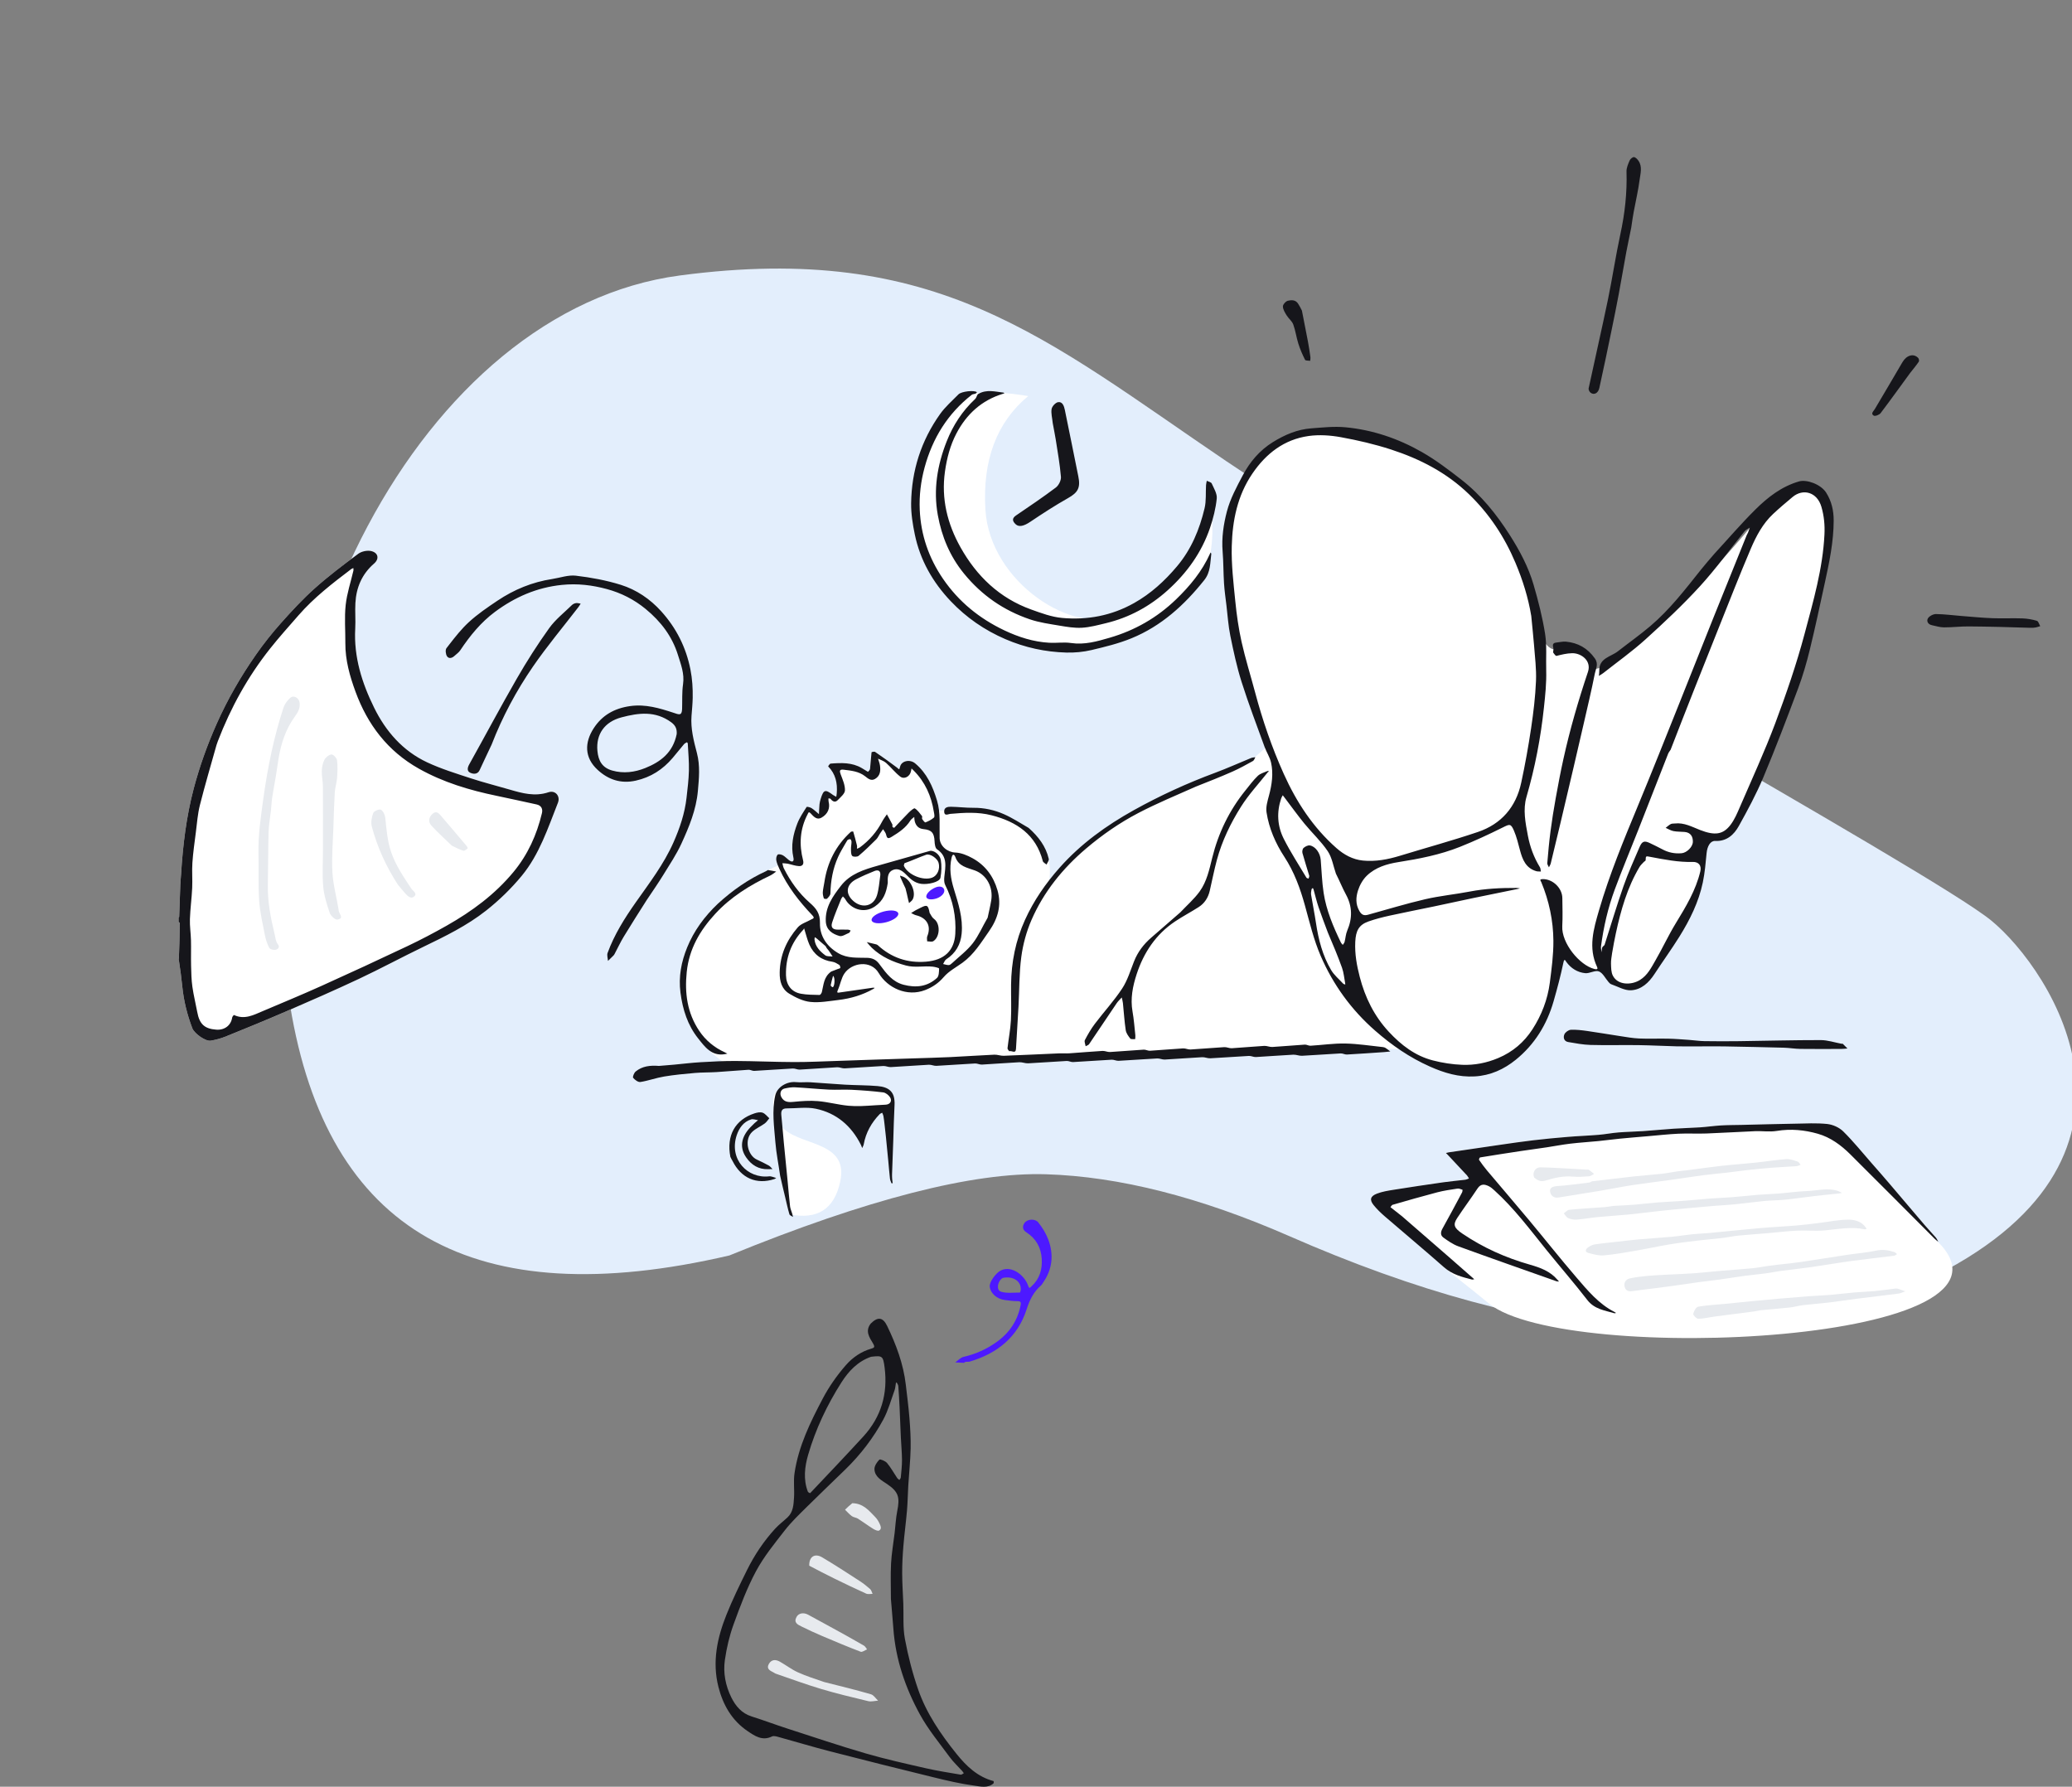 <svg width="334" height="288" viewBox="0 0 334 288" fill="none" xmlns="http://www.w3.org/2000/svg">
<rect x="0" y="0" width="334" height="288" fill="#808080" stroke="none"/>
<g clip-path="url(#clip0_171_724)">
<path fill-rule="evenodd" clip-rule="evenodd" d="M117.572 202.365C76.32 211.981 52.719 198.555 46.767 162.086C37.838 107.382 68.083 49.913 109.581 44.404C151.079 38.894 168.525 54.609 197.691 74.344C226.858 94.078 311.395 140.511 320.999 148.392C330.603 156.272 351.153 187.067 310.05 206.572C282.648 219.576 248.559 217.127 207.783 199.225C193.448 192.958 180.395 189.641 168.623 189.276C156.85 188.91 139.833 193.273 117.572 202.365Z" fill="#E3EEFC"/>
<path d="M164.592 132.913C168.3 135.333 169.79 138.464 169.065 142.305C165.592 147.51 163.856 152.018 163.856 155.827C163.856 159.637 163.594 164.592 163.072 170.694L134.211 171.303L134.149 171.267C133.378 171.281 132.62 171.294 131.875 171.303C125.451 171.387 119.752 172.238 119.483 172.279C117.38 172.606 113.59 168.704 112.538 167.382C110.848 165.257 110.044 162.744 109.687 160.008C109.35 157.427 109.826 155.027 110.759 152.727C111.849 150.04 113.555 147.713 115.719 145.665C118.091 143.49 120.646 141.715 123.51 140.405C123.621 140.354 125.677 139.343 125.776 139.356C125.842 139.365 129.128 140.418 133.698 142.553C138.885 138.866 144.496 134.964 150.53 130.848C156.197 129.805 160.884 130.493 164.592 132.913Z" fill="white"/>
<path fill-rule="evenodd" clip-rule="evenodd" d="M127.247 195.726C131.786 196.661 134.521 194.88 135.455 190.384C136.855 183.64 128.395 184.846 125.806 181.375C123.216 177.904 128.959 177.208 135.455 179.291C141.956 179.006 143.833 179.379 144.206 177.586C144.579 175.793 141.192 174.663 132.145 174.959C123.098 175.255 124.429 175.267 125.117 182.826C125.576 187.865 126.286 192.165 127.247 195.726Z" fill="white"/>
<path d="M240.033 210.128C236.545 207.242 234.088 205.428 232.772 204.267C229.627 201.496 226.406 198.812 223.234 196.072C222.582 195.509 221.948 194.902 221.412 194.231C220.738 193.389 220.892 192.808 221.955 192.398C222.794 192.074 223.711 191.926 224.607 191.782C227.278 191.355 229.953 190.957 232.63 190.573C233.807 190.404 234.993 190.306 236.172 190.159C236.383 190.133 236.584 190.027 236.79 189.959C236.688 189.793 236.61 189.605 236.48 189.465C235.447 188.349 234.404 187.242 233.364 186.133C233.272 186.036 233.175 185.943 233.081 185.849C233.228 185.813 233.375 185.765 233.524 185.743C236.266 185.339 239.006 184.932 241.749 184.537C243.55 184.278 245.35 184.01 247.157 183.797C249.005 183.58 250.86 183.404 252.715 183.251C254.374 183.114 256.039 183.056 257.698 182.918C258.761 182.829 259.814 182.62 260.877 182.534C262.206 182.427 263.542 182.409 264.872 182.318C266.534 182.205 268.192 182.038 269.854 181.927C271.252 181.833 272.653 181.808 274.05 181.713C275.177 181.637 276.299 181.471 277.426 181.403C278.527 181.336 279.633 181.344 280.737 181.318C283.595 181.251 286.453 181.169 289.311 181.122C291.06 181.093 292.824 180.985 294.553 181.171C295.455 181.268 296.486 181.734 297.128 182.369C298.753 183.972 300.192 185.764 301.702 187.483C302.628 188.538 303.555 189.591 304.466 190.658C306.386 192.907 308.292 195.169 310.213 197.416C310.81 198.114 311.449 198.777 312.048 199.473C312.22 199.672 312.32 199.933 312.454 200.166C312.265 200.011 311.701 199.53 311.889 199.7C330.425 216.563 252.364 220.149 240.033 210.128Z" fill="white"/>
<path d="M28.883 147.818C28.947 146.082 29 144.345 29.068 142.609C29.089 142.048 29.153 141.489 29.188 140.928C29.475 136.273 30.028 131.648 31.219 127.135C32.17 123.534 33.425 120.031 34.951 116.609C36.691 112.706 38.807 109.036 41.245 105.547C42.487 103.769 43.843 102.056 45.287 100.435C47.024 98.486 48.808 96.555 50.754 94.819C52.976 92.836 55.364 91.029 57.762 89.256C58.296 88.861 59.24 88.669 59.877 88.834C60.996 89.123 61.157 90.096 60.302 90.838C58.358 92.525 57.434 94.678 57.291 97.178C57.213 98.559 57.342 99.952 57.265 101.333C57.013 105.886 58.342 110.078 60.312 114.076C62.194 117.898 64.935 121.046 68.868 122.885C71.125 123.941 73.539 124.681 75.915 125.462C77.98 126.14 80.095 126.663 82.182 127.277C84.229 127.879 86.245 128.424 88.414 127.701C89.526 127.33 90.361 128.325 89.935 129.404C88.324 133.481 86.951 137.713 84.121 141.151C82.423 143.214 80.459 145.122 78.358 146.778C75.274 149.209 71.727 150.943 68.184 152.65C64.729 154.315 61.351 156.142 57.88 157.773C53.971 159.612 50.008 161.342 46.043 163.062C42.844 164.449 39.615 165.768 36.383 167.076C35.61 167.389 34.782 167.609 33.958 167.745C33.133 167.882 31.32 166.588 30.996 165.732C30.174 163.562 29.615 161.329 29.384 159.016C29.244 157.608 29.055 156.205 28.837 154.799C28.787 154.7 28.787 154.6 28.837 154.45C28.921 152.525 28.956 150.649 28.979 148.773C28.98 148.722 28.854 148.669 28.787 148.616C28.787 148.383 28.787 148.151 28.787 147.868C28.82 147.818 28.883 147.819 28.883 147.818Z" fill="white"/>
<path fill-rule="evenodd" clip-rule="evenodd" d="M162.729 170.632L223.467 169.084H225.958C229.59 171.79 233.575 172.956 237.913 172.582C244.419 172.021 250.165 164.84 251.506 154.828C251.704 154.048 252.184 153.86 252.945 154.265C253.783 155.9 255.271 156.613 257.408 156.404C258.335 156.304 258.852 156.521 259.375 157.528C259.899 158.535 262.668 159.801 264.403 158.785C266.139 157.769 274.14 144.808 274.14 142.628C274.14 140.447 274.589 135.684 274.942 135.377C275.295 135.069 275.96 135.319 277.249 134.91C278.539 134.501 279.642 134.908 283.777 124.055C287.911 113.202 294.237 96.977 294.911 85.616C295.585 74.255 287.56 78.271 283.777 83.012C279.993 87.752 269.447 99.959 259.686 106.588C258.492 107.48 257.517 107.899 256.761 107.846C256.308 105.025 254.453 103.974 251.196 104.692C249.93 104.92 248.894 103.919 248.087 101.69C245.999 90.117 241.238 81.743 233.805 76.568C222.655 68.805 203.656 64.369 199.085 80.6C196.037 91.421 197.869 104.567 204.581 120.039L201.787 122.458C190.791 126.261 181.808 130.957 174.838 136.544C164.384 144.926 164.184 153.101 163.629 159.845C163.259 164.34 162.959 167.936 162.729 170.632Z" fill="white"/>
<path d="M140.252 123.901C140.345 123.022 140.387 122.137 140.489 121.259C140.494 121.212 140.94 121.111 141.069 121.199C142.264 122.02 143.447 122.862 144.605 123.735C144.919 123.971 144.944 124.206 145.086 123.588C145.309 122.62 146.685 122.35 147.51 123.038C149.4 124.614 150.354 126.734 151.046 129.039C151.646 131.038 151.408 133.07 151.466 135.09C151.504 136.387 152.718 137.365 153.993 137.417C154.935 137.456 155.926 137.869 156.774 138.337C158.825 139.468 160.144 141.253 160.792 143.502C161.49 145.924 160.841 148.08 159.437 150.092C158.161 151.922 156.998 153.839 155.145 155.181C154.12 155.923 152.94 156.539 152.137 157.476C151.276 158.483 150.287 159.14 149.113 159.592C146.223 160.708 143.065 159.261 141.65 156.851C140.155 153.672 134.819 156.263 132.752 151.573C131.709 150.024 131.302 148.726 131.527 148.597C131.802 148.439 131.422 148.038 130.936 147.527C128.813 145.297 126.927 142.882 125.637 140.054C125.433 139.607 125.223 139.147 125.134 138.671C125.079 138.379 125.161 137.961 125.35 137.759C125.47 137.632 125.944 137.723 126.184 137.854C126.544 138.051 126.829 138.38 127.161 138.632C127.728 139.063 128.042 138.88 127.889 138.208C127.453 136.301 127.853 134.49 128.524 132.74C128.886 131.796 129.475 130.935 130.021 130.075C130.073 129.993 130.599 130.116 130.828 130.264C131.252 130.539 131.619 130.901 132.01 131.227C132.037 130.706 132.045 130.182 132.096 129.663C132.126 129.355 132.202 129.046 132.296 128.75C132.764 127.264 133.015 127.189 134.255 128.121C134.422 128.246 134.621 128.327 134.805 128.429C134.83 128.24 134.863 128.051 134.879 127.861C135.016 126.228 134.689 124.747 133.495 123.534C133.481 123.52 133.74 123.094 133.889 123.082C135.609 122.947 137.328 122.876 138.901 123.795C139.223 123.982 139.543 124.171 139.914 124.41C140.064 124.274 140.231 124.095 140.252 123.901Z" fill="white"/>
<path fill-rule="evenodd" clip-rule="evenodd" d="M165.75 63.84C160.672 68.048 158.37 74.141 158.842 82.118C159.55 94.083 173.47 102.607 180.203 98.999C186.936 95.391 194.371 90.135 195.258 78.947C195.635 89.593 196.751 94.775 182.397 102.496C168.043 110.217 153.037 98.236 150.866 93.298C148.696 88.361 143.471 77.46 154.076 64.813C155.527 63.14 159.418 62.816 165.75 63.84Z" fill="white"/>
<path fill-rule="evenodd" clip-rule="evenodd" d="M286.731 203.836C287.959 203.701 289.091 203.594 290.214 203.427C292.765 203.048 295.31 202.632 297.861 202.248C299.379 202.02 300.919 201.909 302.416 201.586C303.465 201.359 304.417 201.507 305.383 201.825C305.539 201.876 305.658 202.038 305.794 202.149C305.631 202.24 305.475 202.392 305.303 202.413C303.061 202.696 300.812 202.932 298.573 203.238C296.322 203.546 294.081 203.936 291.832 204.257C290.264 204.482 288.687 204.641 287.117 204.85C286.299 204.96 285.489 205.136 284.671 205.245C283.512 205.399 282.347 205.502 281.189 205.658C279.83 205.841 278.477 206.068 277.118 206.256C276.026 206.407 274.929 206.517 273.837 206.666C272.445 206.856 271.057 207.073 269.666 207.267C268.64 207.411 267.612 207.541 266.585 207.672C265.502 207.81 264.415 207.918 263.338 208.086C262.685 208.187 262.085 208.183 261.891 207.432C261.715 206.747 262.064 206.211 262.731 206.063C263.644 205.861 264.581 205.75 265.513 205.662C266.621 205.558 267.733 205.513 268.844 205.453C270.212 205.38 271.582 205.342 272.947 205.243C274.401 205.138 275.849 204.971 277.301 204.848C279.009 204.703 280.72 204.598 282.425 204.433C283.312 204.348 284.189 204.169 285.072 204.04C285.59 203.964 286.111 203.903 286.731 203.836Z" fill="#E7EAEE"/>
<path fill-rule="evenodd" clip-rule="evenodd" d="M260.086 194.376C261.315 194.31 262.445 194.263 263.572 194.172C264.768 194.075 265.959 193.914 267.156 193.821C268.5 193.717 269.848 193.674 271.192 193.574C272.716 193.461 274.237 193.301 275.761 193.184C276.888 193.097 278.019 193.066 279.146 192.976C280.559 192.863 281.968 192.7 283.381 192.587C284.508 192.497 285.639 192.468 286.766 192.378C288.255 192.259 289.739 192.037 291.23 191.987C292.93 191.931 294.638 191.401 296.336 191.988C296.539 192.058 296.723 192.181 296.915 192.279C296.732 192.313 296.551 192.361 296.366 192.381C295.077 192.517 293.785 192.634 292.498 192.785C290.934 192.969 289.377 193.209 287.811 193.369C286.665 193.486 285.508 193.478 284.361 193.587C282.789 193.737 281.225 193.963 279.653 194.121C278.513 194.236 277.366 194.284 276.223 194.379C274.733 194.502 273.244 194.638 271.755 194.776C270.398 194.903 269.041 195.03 267.686 195.177C265.956 195.364 264.231 195.595 262.5 195.766C260.857 195.928 259.207 196.018 257.564 196.177C256.421 196.288 255.287 196.498 254.143 196.588C253.696 196.623 253.199 196.526 252.789 196.344C252.496 196.214 252.312 195.842 252.079 195.579C252.375 195.377 252.656 195.029 252.968 194.999C254.864 194.817 256.768 194.715 258.668 194.571C259.11 194.537 259.547 194.443 260.086 194.376Z" fill="#E7EAEE"/>
<path fill-rule="evenodd" clip-rule="evenodd" d="M155.589 219.524C155.487 219.606 155.433 219.669 155.381 219.668C154.912 219.654 154.443 219.629 153.974 219.607C154.422 219.298 154.831 218.823 155.325 218.71C157.267 218.265 159.017 217.481 160.638 216.324C162.756 214.812 164.063 212.83 164.539 210.297C164.613 209.907 164.503 209.732 164.032 209.735C163.36 209.738 162.686 209.628 162.015 209.552C160.701 209.403 159.656 208.475 159.54 207.367C159.466 206.657 160.533 205.17 161.32 204.786C163.152 203.893 165.188 205.656 165.709 207.182C165.918 207.797 166.018 207.574 166.295 207.321C167.602 206.126 168.031 204.591 167.926 202.906C167.815 201.104 167.022 199.656 165.459 198.642C164.917 198.291 164.71 197.791 165.129 197.153C165.587 196.456 166.858 196.409 167.354 197.025C168.025 197.857 168.614 198.816 168.984 199.813C169.882 202.232 169.652 204.583 168.141 206.747C168.033 206.902 167.944 207.08 167.805 207.201C166.619 208.231 165.98 209.512 165.498 211.022C164.068 215.499 160.786 218.142 156.337 219.466C156.123 219.53 155.873 219.474 155.589 219.524ZM161.641 205.983C160.782 206.491 160.548 207.951 161.361 208.205C162.299 208.498 163.384 208.336 164.406 208.346C164.449 208.346 164.523 208.089 164.537 207.948C164.67 206.575 163.383 205.628 161.641 205.983Z" fill="#4D19FF"/>
<path fill-rule="evenodd" clip-rule="evenodd" d="M275.432 198.754C278.267 198.485 280.999 198.195 283.736 197.953C285.675 197.783 287.621 197.696 289.562 197.536C290.759 197.438 291.952 197.28 293.146 197.138C294.793 196.942 296.441 196.577 298.086 196.595C299.023 196.606 300.114 196.911 300.753 197.86C300.802 197.934 300.858 198.003 300.911 198.075C300.787 198.099 300.654 198.166 300.541 198.142C298.396 197.688 296.287 198.127 294.159 198.324C292.676 198.46 291.168 198.297 289.675 198.365C288.176 198.432 286.684 198.624 285.187 198.752C283.535 198.893 281.88 199.002 280.23 199.165C279.344 199.253 278.469 199.45 277.584 199.555C276.268 199.711 274.946 199.811 273.631 199.969C272.127 200.15 270.622 200.331 269.128 200.579C267.352 200.875 265.592 201.267 263.817 201.572C262.059 201.873 260.298 202.195 258.525 202.351C257.717 202.422 256.862 202.17 256.055 201.963C255.434 201.803 255.575 201.366 255.97 201.079C256.289 200.847 256.681 200.646 257.064 200.586C258.218 200.406 259.383 200.298 260.545 200.167C261.772 200.029 262.999 199.876 264.229 199.768C265.98 199.613 267.736 199.512 269.487 199.352C270.551 199.255 271.607 199.073 272.67 198.961C273.555 198.867 274.444 198.821 275.432 198.754Z" fill="#E7EAEE"/>
<path fill-rule="evenodd" clip-rule="evenodd" d="M256.635 190.413C258.973 190.146 261.21 189.865 263.45 189.617C264.906 189.457 266.369 189.364 267.825 189.204C268.675 189.111 269.517 188.936 270.365 188.815C270.947 188.731 271.535 188.685 272.118 188.61C273.904 188.381 275.686 188.12 277.474 187.922C279.294 187.72 281.122 187.596 282.942 187.405C284.61 187.23 286.269 186.957 287.939 186.838C288.539 186.795 289.173 187.043 289.769 187.229C289.967 187.291 290.096 187.574 290.257 187.756C290.029 187.832 289.805 187.957 289.573 187.974C288.272 188.067 286.969 188.114 285.669 188.217C284.297 188.325 282.928 188.466 281.559 188.615C280.511 188.729 279.467 188.888 278.419 189.009C277.162 189.154 275.899 189.253 274.645 189.418C272.804 189.661 270.971 189.954 269.132 190.21C267.14 190.488 265.142 190.718 263.154 191.022C261.438 191.285 259.736 191.638 258.023 191.925C255.771 192.302 253.513 192.642 251.262 193.021C250.44 193.159 249.94 192.69 249.866 192.037C249.799 191.445 250.32 191.23 250.986 191.185C252.734 191.069 254.474 190.816 256.216 190.606C256.328 190.593 256.429 190.48 256.635 190.413Z" fill="#E7EAEE"/>
<path fill-rule="evenodd" clip-rule="evenodd" d="M282.756 211.387C280.574 211.66 278.493 211.927 276.413 212.208C275.527 212.328 274.646 212.558 273.761 212.569C273.473 212.573 272.901 211.981 272.946 211.766C273.037 211.33 273.411 210.678 273.753 210.619C275.21 210.366 276.699 210.302 278.176 210.158C279.508 210.029 280.838 209.881 282.17 209.752C283.646 209.609 285.123 209.472 286.601 209.343C288.256 209.2 289.911 209.06 291.568 208.936C292.702 208.851 293.841 208.818 294.974 208.722C296.308 208.61 297.636 208.439 298.969 208.323C300.036 208.231 301.109 208.208 302.174 208.107C303.274 208.003 304.368 207.84 305.465 207.707C305.597 207.691 305.743 207.673 305.866 207.711C306.289 207.841 306.706 207.995 307.125 208.141C306.756 208.268 306.395 208.463 306.015 208.512C303.769 208.807 301.518 209.06 299.271 209.345C297.776 209.534 296.286 209.771 294.79 209.95C293.417 210.114 292.035 210.208 290.662 210.373C289.939 210.459 289.23 210.673 288.507 210.752C286.968 210.922 285.422 211.036 283.881 211.188C283.537 211.222 283.198 211.319 282.756 211.387Z" fill="#E7EAEE"/>
<path fill-rule="evenodd" clip-rule="evenodd" d="M115.72 145.665C118.092 143.49 120.647 141.714 123.511 140.405C123.622 140.354 123.736 140.231 123.835 140.244C124.265 140.303 124.69 140.4 125.117 140.484C124.808 140.695 124.521 140.952 124.187 141.11C120.873 142.68 117.787 144.586 115.276 147.316C112.836 149.969 111.086 152.947 110.7 156.664C110.345 160.081 110.779 163.277 112.712 166.159C113.75 167.706 115.15 168.86 116.852 169.626C116.987 169.687 117.115 169.766 117.246 169.836C117.094 169.867 116.943 169.904 116.789 169.928C114.686 170.254 113.591 168.703 112.539 167.381C110.849 165.257 110.045 162.743 109.688 160.007C109.351 157.426 109.827 155.027 110.76 152.727C111.85 150.039 113.556 147.713 115.72 145.665Z" fill="#16161B"/>
<path fill-rule="evenodd" clip-rule="evenodd" d="M247.311 189.813C246.954 189.027 247.471 188.156 248.294 188.164C249.698 188.177 251.102 188.271 252.506 188.342C253.58 188.396 254.653 188.467 255.727 188.53C255.857 188.538 256.02 188.498 256.109 188.558C256.408 188.76 256.68 188.997 256.963 189.22C256.69 189.354 256.426 189.584 256.144 189.605C255.274 189.669 254.389 189.732 253.525 189.654C251.993 189.515 250.546 189.859 249.132 190.292C248.362 190.528 247.877 190.282 247.311 189.813Z" fill="#E7EAEE"/>
<path fill-rule="evenodd" clip-rule="evenodd" d="M44.479 125.038C44.279 126.253 44.057 127.366 43.886 128.486C43.777 129.196 43.753 129.918 43.676 130.634C43.55 131.801 43.328 132.964 43.294 134.133C43.212 136.964 43.237 139.798 43.177 142.63C43.119 145.361 43.645 148.004 44.282 150.635C44.405 151.146 44.443 151.748 44.746 152.129C45.211 152.714 44.779 152.998 44.453 153.087C44.141 153.173 43.532 153.02 43.407 152.785C43.064 152.141 42.832 151.413 42.691 150.691C42.335 148.864 41.904 147.033 41.778 145.185C41.609 142.684 41.726 140.166 41.668 137.656C41.596 134.614 42.045 131.626 42.463 128.627C43.153 123.677 44.139 118.796 45.703 114.046C45.892 113.472 46.316 112.918 46.767 112.503C47.319 111.995 48.169 112.459 48.29 113.225C48.434 114.131 48.021 114.824 47.523 115.509C46.025 117.571 45.275 119.922 44.88 122.406C44.745 123.25 44.612 124.094 44.479 125.038Z" fill="#E7EAEE"/>
<path fill-rule="evenodd" clip-rule="evenodd" d="M54.585 146.625C54.514 147.246 55.633 147.992 54.386 148.227C54.048 148.29 53.31 147.616 53.155 147.16C52.685 145.776 52.23 144.346 52.104 142.909C51.929 140.923 52.06 138.912 52.06 136.913C52.06 136.681 52.06 136.449 52.06 136.217C52.06 133.068 52.074 129.92 52.05 126.771C52.044 125.937 51.849 125.101 51.873 124.269C51.891 123.657 52.018 123.001 52.3 122.459C52.501 122.072 53.021 121.643 53.433 121.609C53.716 121.586 54.284 122.183 54.33 122.547C54.451 123.501 54.403 124.483 54.331 125.447C54.276 126.196 54.013 126.933 53.968 127.681C53.855 129.552 53.805 131.426 53.745 133.299C53.667 135.724 53.446 138.157 53.581 140.572C53.694 142.567 54.234 144.542 54.585 146.625Z" fill="#E7EAEE"/>
<path fill-rule="evenodd" clip-rule="evenodd" d="M64.129 142.584C62.234 139.654 60.821 136.559 59.937 133.237C59.759 132.567 59.914 131.718 60.165 131.051C60.286 130.731 61.124 130.371 61.395 130.514C61.764 130.707 62.057 131.349 62.107 131.829C62.304 133.682 62.43 135.516 63.041 137.319C63.784 139.51 65.057 141.339 66.291 143.217C66.548 143.608 67.316 143.994 66.774 144.49C66.234 144.984 65.686 144.411 65.279 143.957C64.896 143.531 64.543 143.076 64.129 142.584Z" fill="#E7EAEE"/>
<path fill-rule="evenodd" clip-rule="evenodd" d="M72.829 136.306C71.689 135.197 70.547 134.186 69.527 133.059C68.996 132.473 69.096 131.728 69.734 131.169C70.37 130.611 70.768 131.131 71.134 131.556C72.521 133.162 73.888 134.786 75.257 136.409C75.334 136.501 75.416 136.732 75.397 136.746C75.173 136.901 74.884 137.187 74.7 137.131C74.073 136.939 73.482 136.624 72.829 136.306Z" fill="#E7EAEE"/>
<path fill-rule="evenodd" clip-rule="evenodd" d="M132.872 271.127C135.449 271.772 137.937 272.383 140.392 273.095C140.843 273.225 141.163 273.769 141.543 274.123C141.009 274.157 140.442 274.321 139.948 274.202C137.398 273.591 134.843 272.979 132.334 272.23C129.872 271.496 127.463 270.599 125.033 269.769C124.917 269.73 124.82 269.64 124.709 269.585C124.114 269.287 123.48 268.985 123.949 268.186C124.381 267.45 125.054 267.468 125.72 267.844C126.696 268.396 127.596 269.093 128.613 269.555C129.956 270.167 131.381 270.611 132.872 271.127Z" fill="#E7EAEE"/>
<path fill-rule="evenodd" clip-rule="evenodd" d="M136.238 263.537C137.286 264.141 138.291 264.68 139.272 265.259C139.481 265.382 139.605 265.653 139.768 265.856C139.42 265.995 138.996 266.338 138.737 266.239C136.653 265.445 134.595 264.581 132.541 263.708C131.413 263.228 130.298 262.713 129.198 262.169C128.583 261.865 127.882 261.546 128.414 260.604C128.747 260.016 129.536 259.87 130.269 260.271C132.239 261.347 134.214 262.414 136.238 263.537Z" fill="#E7EAEE"/>
<path fill-rule="evenodd" clip-rule="evenodd" d="M130.447 252.371C130.406 250.924 131.333 250.313 132.537 251.027C134.584 252.242 136.578 253.546 138.578 254.839C139.174 255.224 139.738 255.67 140.269 256.143C140.467 256.319 140.531 256.65 140.656 256.91C140.309 256.903 139.915 257.004 139.624 256.872C137.912 256.099 136.218 255.284 134.529 254.459C133.177 253.798 131.841 253.102 130.447 252.371Z" fill="#E7EAEE"/>
<path fill-rule="evenodd" clip-rule="evenodd" d="M137.387 242.297C139.145 242.32 140.078 243.49 141.082 244.525C141.371 244.823 141.604 245.194 141.778 245.57C141.949 245.942 142.181 246.451 141.704 246.703C141.49 246.817 141.014 246.592 140.727 246.413C139.902 245.899 139.125 245.311 138.304 244.791C138.009 244.604 137.596 244.587 137.319 244.385C136.913 244.091 136.58 243.699 136.217 243.349C136.574 242.998 136.932 242.648 137.387 242.297Z" fill="#E7EAEE"/>
<path fill-rule="evenodd" clip-rule="evenodd" d="M143.009 213.73C144.46 216.74 145.624 219.846 146.012 223.195C146.22 224.991 146.458 226.785 146.6 228.587C146.729 230.223 146.829 231.869 146.792 233.507C146.748 235.468 146.537 237.424 146.416 239.383C146.333 240.745 146.319 242.112 146.204 243.471C146.041 245.383 145.781 247.287 145.623 249.199C145.504 250.646 145.424 252.102 145.428 253.554C145.431 255.206 145.55 256.858 145.612 258.51C145.683 260.396 145.524 262.323 145.865 264.157C146.376 266.903 147.077 269.638 147.987 272.277C149.325 276.158 151.639 279.531 154.192 282.707C155.769 284.669 157.589 286.41 160.152 287.086C160.185 287.095 160.214 287.403 160.148 287.461C159.203 288.288 158.027 287.952 157.029 287.818C154.8 287.521 152.595 286.994 150.405 286.459C144.84 285.098 139.283 283.705 133.735 282.276C131.032 281.58 128.359 280.77 125.667 280.029C125.271 279.921 124.76 279.74 124.449 279.892C122.88 280.662 121.667 279.816 120.514 279.034C117.985 277.32 116.551 274.831 115.808 271.907C114.782 267.873 115.606 264.022 117.095 260.29C118.077 257.83 119.248 255.44 120.423 253.063C121.616 250.651 123.114 248.421 124.93 246.427C125.543 245.753 126.289 245.202 126.955 244.574C127.87 243.714 127.917 242.534 127.993 241.409C128.08 240.106 127.883 238.772 128.07 237.489C128.705 233.13 130.628 229.217 132.651 225.386C133.659 223.476 134.94 221.661 136.362 220.035C137.417 218.829 138.804 217.852 140.438 217.389C140.939 217.247 141.081 217.133 140.708 216.508C140.167 215.603 139.406 214.552 140.362 213.341C141.506 212.195 142.332 212.324 143.009 213.73ZM144.53 222.818C144.491 222.857 144.426 222.891 144.417 222.936C144.343 223.319 144.334 223.723 144.203 224.084C143.625 225.678 143.178 227.349 142.378 228.827C140.773 231.79 138.724 234.459 136.304 236.821C134.194 238.881 132.053 240.909 129.961 242.987C128.768 244.171 127.541 245.344 126.513 246.666C124.865 248.786 123.133 250.898 121.872 253.248C120.406 255.977 119.307 258.921 118.246 261.844C117.58 263.68 117.128 265.626 116.849 267.561C116.549 269.641 116.95 271.715 117.891 273.611C118.584 275.008 119.56 276.167 121.16 276.67C123.072 277.273 124.95 277.984 126.858 278.602C131.092 279.972 135.312 281.396 139.583 282.639C142.782 283.569 146.044 284.288 149.293 285.031C151.134 285.451 153.006 285.735 154.868 286.055C155.015 286.081 155.197 285.904 155.363 285.821C155.279 285.703 155.207 285.575 155.111 285.469C154.431 284.715 153.673 284.019 153.076 283.204C151.433 280.963 149.633 278.795 148.304 276.373C145.945 272.076 144.364 267.468 144.009 262.512C143.9 260.986 143.746 259.463 143.613 257.739C143.613 255.825 143.536 253.908 143.636 251.999C143.723 250.364 144.017 248.739 144.211 247.108C144.352 245.93 144.399 244.734 144.63 243.575C145.072 241.358 144.864 240.463 142.979 239.199C142.102 238.611 141.001 238.045 140.959 236.814C140.941 236.293 141.358 235.675 141.752 235.273C141.871 235.151 142.711 235.49 142.985 235.816C143.606 236.556 144.075 237.423 144.618 238.229C144.705 238.359 144.856 238.447 144.977 238.554C145.056 238.42 145.191 238.291 145.204 238.151C145.288 237.212 145.404 236.271 145.399 235.332C145.391 234.125 145.271 232.919 145.215 231.712C145.14 230.093 145.087 228.474 145.011 226.856C144.956 225.704 144.891 224.552 144.802 223.403C144.786 223.202 144.624 223.013 144.53 222.818ZM140.412 218.696C138.269 219.436 136.794 221.01 135.634 222.831C133.318 226.465 131.475 230.351 130.271 234.494C129.71 236.423 129.471 238.452 130.222 240.434C130.267 240.55 130.575 240.696 130.597 240.673C133.468 237.639 136.351 234.617 139.172 231.536C142.049 228.392 143.136 224.642 142.598 220.439C142.355 218.532 142.22 218.484 140.412 218.696ZM294.552 181.172C295.454 181.269 296.485 181.735 297.128 182.37C298.752 183.973 300.192 185.765 301.701 187.484C302.627 188.539 303.554 189.592 304.465 190.659C306.385 192.908 308.291 195.169 310.212 197.417C310.809 198.115 311.448 198.777 312.047 199.473C312.219 199.673 312.319 199.934 312.453 200.167C312.264 200.012 312.06 199.873 311.888 199.701C307.348 195.155 302.825 190.591 298.265 186.066C296.772 184.584 295.075 183.33 293.027 182.745C290.868 182.13 288.669 181.921 286.407 182.291C285.267 182.478 284.071 182.285 282.903 182.332C280.304 182.436 277.707 182.607 275.107 182.703C273.584 182.759 272.056 182.67 270.534 182.74C268.905 182.816 267.282 183 265.656 183.139C264.161 183.268 262.665 183.388 261.172 183.534C259.989 183.65 258.81 183.812 257.627 183.929C256.124 184.078 254.614 184.167 253.114 184.345C251.843 184.496 250.584 184.746 249.317 184.936C247.908 185.147 246.495 185.331 245.086 185.543C242.918 185.87 240.75 186.207 238.586 186.563C238.506 186.576 238.373 186.889 238.419 186.955C238.819 187.532 239.232 188.105 239.684 188.643C241.944 191.326 244.235 193.985 246.482 196.679C249.03 199.734 251.497 202.858 254.088 205.874C255.907 207.991 257.699 210.175 260.266 211.48C260.349 211.522 260.422 211.581 260.499 211.633C260.405 211.648 260.301 211.699 260.219 211.675C258.652 211.215 257.016 211.026 255.871 209.543C253.757 206.806 251.48 204.195 249.306 201.504C246.616 198.174 244.059 194.73 240.862 191.847C240.602 191.612 240.33 191.369 240.021 191.215C239.337 190.873 238.707 190.759 238.173 191.568C237.11 193.18 235.95 194.728 234.889 196.341C234.181 197.417 234.41 197.944 235.691 198.816C239.064 201.11 242.727 202.744 246.646 203.857C248.278 204.321 249.896 204.909 251.056 206.282C251.138 206.38 251.226 206.472 251.312 206.567C251.174 206.553 251.026 206.568 250.9 206.523C245.622 204.657 240.338 202.807 235.078 200.891C234.213 200.577 233.418 200.019 232.663 199.473C232.181 199.125 232.204 198.603 232.518 198.042C233.599 196.117 234.633 194.165 235.675 192.217C235.745 192.085 235.776 191.78 235.752 191.771C235.486 191.68 235.193 191.548 234.932 191.588C233.84 191.754 232.74 191.911 231.673 192.189C229.266 192.818 226.875 193.512 224.483 194.199C224.343 194.239 224.251 194.449 224.137 194.579C224.742 195.052 225.348 195.524 226.003 196.047C228.538 198.253 231.025 200.406 233.506 202.566C234.836 203.722 236.157 204.888 237.481 206.05C237.536 206.098 237.592 206.143 237.648 206.189C237.523 206.21 237.387 206.273 237.274 206.245C235.665 205.838 234.088 205.428 232.771 204.268C229.627 201.496 226.406 198.813 223.233 196.073C222.581 195.509 221.948 194.903 221.411 194.232C220.737 193.39 220.891 192.809 221.954 192.399C222.793 192.075 223.71 191.926 224.606 191.783C227.277 191.356 229.952 190.957 232.63 190.574C233.806 190.405 234.992 190.306 236.172 190.16C236.382 190.133 236.583 190.028 236.789 189.959C236.687 189.794 236.609 189.606 236.479 189.465C235.446 188.35 234.403 187.243 233.363 186.134C233.271 186.037 233.174 185.944 233.08 185.849C233.228 185.814 233.374 185.766 233.524 185.744C236.265 185.339 239.006 184.932 241.748 184.538C243.549 184.279 245.349 184.011 247.156 183.798C249.004 183.581 250.859 183.405 252.714 183.252C254.373 183.114 256.039 183.057 257.698 182.919C258.76 182.83 259.813 182.621 260.876 182.535C262.205 182.427 263.541 182.41 264.871 182.319C266.533 182.205 268.191 182.038 269.854 181.927C271.251 181.834 272.652 181.809 274.049 181.714C275.177 181.638 276.298 181.472 277.425 181.404C278.526 181.337 279.632 181.344 280.736 181.319C283.594 181.252 286.452 181.17 289.31 181.123C291.059 181.094 292.823 180.986 294.552 181.172ZM128.309 174.425C129.072 174.505 129.851 174.402 130.619 174.447C132.492 174.558 134.361 174.73 136.234 174.835C137.977 174.933 139.729 174.913 141.467 175.06C143.247 175.211 144.312 175.954 144.198 178.087C144.095 180.011 144.06 181.939 143.992 183.865C143.928 185.657 143.858 187.448 143.796 189.24C143.787 189.505 143.797 189.772 143.814 190.037C143.828 190.266 143.866 190.494 143.894 190.723C143.828 190.723 143.712 190.743 143.704 190.72C143.609 190.473 143.487 190.224 143.458 189.966C143.354 189.062 143.286 188.154 143.199 187.248C143.069 185.896 142.938 184.544 142.802 183.192C142.733 182.509 142.654 181.826 142.574 181.144C142.524 180.72 142.476 180.295 142.401 179.876C142.369 179.697 142.27 179.53 142.202 179.358C142.062 179.438 141.893 179.489 141.786 179.601C140.472 180.966 139.574 182.558 139.229 184.453C139.191 184.661 139.066 184.852 138.981 185.051C138.911 184.875 138.854 184.693 138.77 184.524C137.235 181.453 134.818 179.413 131.517 178.715C130.008 178.397 128.379 178.668 126.805 178.658C126.013 178.654 125.882 179.109 125.951 179.785C126.101 181.258 126.213 182.734 126.354 184.207C126.546 186.212 126.751 188.216 126.946 190.22C127.083 191.627 127.194 193.037 127.354 194.441C127.399 194.836 127.579 195.214 127.692 195.602C127.744 195.783 127.785 195.968 127.831 196.151C127.629 196.012 127.302 195.91 127.248 195.725C126.976 194.796 126.777 193.845 126.55 192.902C126.287 191.807 126.022 190.712 125.758 189.517C125.494 187.653 125.13 185.897 124.989 184.122C124.79 181.615 124.406 179.079 124.965 176.582C125.281 175.169 126.894 174.278 128.309 174.425ZM122.934 179.352C123.346 179.498 123.658 179.938 124.013 180.249C123.768 180.534 123.564 180.877 123.269 181.092C122.623 181.564 121.854 181.884 121.274 182.421C119.898 183.695 120.549 186.229 121.977 186.898C122.636 187.207 123.295 187.521 123.931 187.874C124.161 188.002 124.327 188.249 124.522 188.441C124.285 188.448 124.047 188.454 123.81 188.46C122.285 188.5 121.141 187.795 120.287 186.569C118.999 184.721 119.683 182.915 121.198 181.469C121.341 181.333 121.47 181.182 121.616 181.05C121.804 180.879 122.003 180.72 122.197 180.557C121.82 180.508 121.404 180.332 121.072 180.435C119.835 180.819 119.133 181.853 118.757 182.984C117.467 186.869 120.517 190.016 123.977 189.611C124.342 189.568 124.737 189.783 125.118 189.878C125.026 189.935 124.942 190.015 124.842 190.047C121.945 190.992 119.477 189.921 118.077 187.123C117.981 186.93 117.849 186.755 117.733 186.472C117.064 183.04 118.494 180.481 121.631 179.458C122.042 179.324 122.555 179.219 122.934 179.352ZM126.462 175.457C125.848 175.598 125.632 176.262 125.957 176.851C126.402 177.656 127.088 177.687 127.915 177.605C129.219 177.476 130.548 177.375 131.849 177.486C133.497 177.627 135.12 178.077 136.768 178.233C138.141 178.362 139.535 178.259 141.019 178.159C141.599 178.125 142.179 178.082 142.759 178.061C143.456 178.035 143.855 177.477 143.479 176.879C143.249 176.513 142.773 176.131 142.368 176.081C140.674 175.869 138.966 175.745 137.26 175.658C136.053 175.596 134.839 175.694 133.632 175.634C131.805 175.544 129.983 175.353 128.157 175.259C127.595 175.23 127.015 175.33 126.462 175.457ZM216.875 168.201C218.893 168.241 220.905 168.568 222.919 168.776C223.069 168.792 223.232 168.839 223.357 168.921C223.62 169.093 223.862 169.297 224.112 169.488C223.792 169.52 223.473 169.56 223.152 169.582C221.144 169.719 219.135 169.866 217.125 169.976C216.791 169.995 216.444 169.78 216.11 169.798C214.033 169.909 211.959 170.073 209.882 170.178C209.415 170.201 208.935 169.978 208.468 170.002C206.457 170.105 204.45 170.272 202.44 170.381C202.072 170.401 201.693 170.184 201.325 170.203C199.248 170.313 197.174 170.477 195.097 170.583C194.663 170.606 194.217 170.384 193.783 170.407C191.773 170.512 189.765 170.679 187.755 170.786C187.354 170.808 186.941 170.588 186.54 170.609C184.463 170.717 182.389 170.88 180.312 170.989C179.945 171.009 179.565 170.792 179.198 170.811C177.121 170.921 175.047 171.081 172.97 171.192C172.636 171.21 172.289 170.996 171.955 171.014C169.878 171.125 167.804 171.289 165.727 171.394C165.26 171.417 164.78 171.194 164.313 171.218C162.303 171.321 160.295 171.488 158.285 171.597C157.917 171.617 157.538 171.4 157.17 171.419C155.093 171.529 153.019 171.692 150.942 171.8C150.542 171.821 150.129 171.602 149.728 171.623C147.684 171.73 145.643 171.895 143.6 172.002C143.199 172.023 142.786 171.804 142.385 171.825C140.308 171.933 138.234 172.097 136.157 172.205C135.757 172.226 135.344 172.007 134.943 172.028C132.933 172.135 130.925 172.299 128.915 172.408C128.547 172.428 128.168 172.211 127.8 172.23C125.723 172.34 123.649 172.499 121.572 172.612C121.271 172.628 120.958 172.414 120.658 172.433C118.945 172.538 117.235 172.698 115.522 172.805C114.357 172.878 113.183 172.847 112.021 172.947C110.359 173.091 108.694 173.25 107.051 173.523C105.764 173.736 104.518 174.2 103.231 174.404C102.869 174.461 102.335 174.068 102.062 173.73C101.947 173.587 102.206 172.93 102.465 172.717C103.523 171.846 104.797 171.698 106.216 171.813C107.099 171.745 107.882 171.682 108.664 171.609C110.086 171.477 111.504 171.298 112.928 171.215C114.807 171.105 116.691 171.006 118.572 171.016C121.73 171.032 124.888 171.181 128.046 171.19C130.394 171.196 132.742 171.073 135.089 171.001C137.071 170.939 139.052 170.865 141.033 170.799C143.115 170.73 145.196 170.665 147.277 170.596C149.259 170.53 151.241 170.482 153.221 170.388C155.576 170.276 157.927 170.107 160.282 170.001C160.783 169.979 161.294 170.197 161.796 170.179C164.783 170.068 167.768 169.917 170.755 169.789C171.298 169.766 171.845 169.817 172.386 169.78C174.163 169.66 175.938 169.498 177.715 169.394C178.115 169.37 178.529 169.593 178.929 169.57C180.74 169.465 182.548 169.299 184.359 169.19C184.692 169.17 185.04 169.388 185.373 169.368C187.151 169.259 188.925 169.093 190.702 168.988C191.102 168.965 191.516 169.187 191.917 169.164C193.727 169.06 195.535 168.89 197.346 168.786C197.746 168.762 198.16 168.985 198.56 168.961C200.304 168.858 202.045 168.685 203.789 168.583C204.223 168.558 204.67 168.784 205.103 168.758C206.848 168.657 208.589 168.489 210.333 168.379C210.633 168.36 210.947 168.575 211.247 168.558C213.125 168.446 215.002 168.164 216.875 168.201ZM216.841 68.868C221.24 69.275 225.384 70.684 229.199 72.862C231.442 74.142 233.526 75.725 235.568 77.316C238.736 79.784 241.224 82.876 243.373 86.249C244.975 88.763 246.376 91.39 247.208 94.249C247.964 96.849 248.64 99.492 249.063 102.162C249.368 104.09 249.187 106.092 249.244 108.061C249.302 110.073 249.091 112.058 248.876 114.059C248.354 118.945 247.437 123.731 246.064 128.452C245.468 130.501 245.898 132.62 246.289 134.695C246.631 136.512 247.261 138.21 248.229 139.789C248.345 139.979 248.336 140.246 248.385 140.477C248.137 140.461 247.876 140.49 247.643 140.422C245.966 139.932 245.422 138.564 245.022 137.066C244.735 135.992 244.476 134.895 244.038 133.879C243.536 132.718 243.342 132.828 242.242 133.376C239.977 134.503 237.675 135.573 235.325 136.508C232.141 137.775 228.793 138.431 225.406 138.962C223.568 139.25 221.711 139.81 220.326 141.152C219.683 141.776 219.184 142.662 218.91 143.52C218.566 144.596 218.488 145.729 219.127 146.842C219.506 147.502 219.904 147.614 220.535 147.441C223.594 146.599 226.632 145.665 229.72 144.948C232.092 144.396 234.537 144.166 236.933 143.706C239.42 143.229 241.924 143.112 244.442 143.123C244.632 143.124 244.821 143.174 245.01 143.201C244.839 143.241 244.668 143.284 244.496 143.319C242.154 143.798 239.811 144.268 237.472 144.757C235.352 145.199 233.238 145.669 231.118 146.114C228.749 146.61 226.372 147.068 224.008 147.588C222.855 147.842 221.702 148.136 220.59 148.528C219.038 149.075 218.551 150.037 218.465 151.797C218.369 153.776 218.711 155.63 219.188 157.468C220.043 160.767 221.509 163.774 223.879 166.318C225.871 168.457 228.117 170.188 230.973 170.926C232.513 171.324 234.123 171.575 235.712 171.635C237.692 171.71 239.617 171.339 241.496 170.55C243.849 169.561 245.667 168.006 247.016 165.926C248.497 163.64 249.472 161.113 249.824 158.406C250.115 156.16 250.419 153.89 250.402 151.633C250.377 148.379 249.703 145.203 248.444 142.173C248.365 141.985 248.06 141.719 248.66 141.702C250.248 141.656 251.823 143.103 251.844 144.752C251.863 146.261 251.913 147.774 251.833 149.279C251.689 152.006 254.602 155.571 257.003 156.186C257.527 156.32 257.575 156.134 257.447 155.863C255.983 152.767 256.881 149.74 257.75 146.748C259.429 140.972 261.73 135.421 264.033 129.87C266.286 124.442 268.45 118.977 270.637 113.523C272.492 108.896 274.318 104.257 276.172 99.63C277.958 95.174 279.762 90.726 281.56 86.275C281.618 86.133 281.713 86.005 281.769 85.862C281.876 85.591 281.967 85.314 282.065 85.04C281.786 85.229 281.44 85.364 281.237 85.615C278.834 88.578 276.597 91.69 274.026 94.499C271.278 97.502 268.294 100.304 265.272 103.039C263.113 104.993 260.723 106.693 258.431 108.5C258.217 108.669 257.969 108.796 257.737 108.943C257.759 108.673 257.808 108.402 257.799 108.132C257.729 106.067 259.648 105.881 260.802 104.979C262.539 103.621 264.345 102.344 266.025 100.919C269.154 98.263 271.645 95.022 274.182 91.83C274.868 90.966 275.603 90.142 276.365 89.249C278.59 86.834 280.683 84.388 282.963 82.129C284.962 80.148 287.184 78.415 289.991 77.6C291.243 77.237 293.518 78.071 294.36 79.39C295.238 80.767 295.588 82.277 295.584 83.918C295.575 87.325 294.881 90.626 294.16 93.925C293.375 97.525 292.613 101.132 291.737 104.711C291.224 106.81 290.62 108.902 289.864 110.925C288.065 115.739 286.239 120.547 284.251 125.284C283.119 127.98 281.72 130.575 280.297 133.136C279.508 134.555 278.342 135.637 276.467 135.552C275.699 135.517 275.206 136.411 275.1 137.501C274.946 139.087 274.815 140.687 274.488 142.242C273.825 145.391 272.413 148.253 270.72 150.966C269.441 153.015 268.02 154.976 266.699 157C265.785 158.402 264.574 159.534 262.915 159.621C261.876 159.676 260.795 159.018 259.741 158.656C259.569 158.598 259.418 158.438 259.293 158.294C258.776 157.703 258.379 156.83 257.734 156.579C257.131 156.345 256.254 156.935 255.528 156.862C254.288 156.737 253.25 156.094 252.492 155.058C252.344 154.856 252.176 154.386 252.015 155.159C251.578 157.255 251.024 159.331 250.434 161.391C249.358 165.145 247.366 168.374 244.322 170.832C242.435 172.355 240.261 173.364 237.714 173.504C235.13 173.646 232.815 172.946 230.503 171.919C227.231 170.465 224.356 168.483 221.67 166.132C217.817 162.759 214.895 158.717 212.89 154.079C211.768 151.485 211.11 148.682 210.35 145.944C209.584 143.184 208.621 140.537 207.038 138.118C205.603 135.925 204.557 133.528 204.16 130.932C204.028 130.067 204.322 129.104 204.558 128.222C205.028 126.468 205.287 124.696 204.89 122.919C204.692 122.034 204.15 121.231 203.837 120.364C202.578 116.889 201.253 113.432 200.138 109.911C199.368 107.482 198.836 104.972 198.324 102.472C197.997 100.872 197.895 99.225 197.7 97.599C197.559 96.412 197.385 95.226 197.309 94.035C197.199 92.323 197.222 90.602 197.083 88.893C196.903 86.689 197.23 84.506 197.773 82.434C198.303 80.409 199.339 78.488 200.332 76.615C201.482 74.444 203.057 72.581 205.188 71.262C207.091 70.084 209.122 69.208 211.379 69.043C213.196 68.909 215.041 68.701 216.841 68.868ZM202.36 122.052C202.234 122.26 202.158 122.56 201.973 122.662C200.891 123.26 199.809 123.867 198.681 124.366C196.766 125.213 194.817 125.982 192.782 126.784C189.602 128.2 186.458 129.494 183.459 131.066C180.472 132.631 177.695 134.552 175.102 136.75C171.307 139.968 168.244 143.744 166.266 148.302C165.457 150.165 164.903 152.206 164.633 154.219C164.276 156.883 164.32 159.6 164.176 162.293C164.055 164.553 163.921 166.813 163.774 169.072C163.718 169.924 163.055 169.292 162.707 169.447C162.68 169.459 162.391 169.116 162.408 168.959C162.575 167.456 162.877 165.963 162.955 164.458C163.053 162.56 162.963 160.653 162.981 158.75C163.017 155.103 163.712 151.602 165.229 148.265C166.642 145.158 168.547 142.405 170.808 139.858C174.222 136.013 178.308 133.071 182.763 130.592C186.977 128.247 191.345 126.245 195.867 124.567C197.829 123.839 199.739 122.972 201.678 122.18C201.888 122.095 202.132 122.092 202.36 122.052ZM255.857 166.183C257.59 166.427 259.314 166.73 261.045 166.989C262.101 167.148 263.158 167.345 264.22 167.392C265.777 167.461 267.339 167.384 268.898 167.419C270.04 167.444 271.181 167.541 272.322 167.621C273.13 167.677 273.936 167.805 274.744 167.817C276.614 167.847 278.486 167.847 280.356 167.823C284.737 167.766 289.119 167.643 293.5 167.649C294.62 167.651 295.739 168.036 296.859 168.242C296.924 168.254 297.018 168.214 297.055 168.249C297.311 168.493 297.555 168.75 297.803 169.003C297.479 169.028 297.155 169.074 296.831 169.075C294.615 169.081 292.399 169.097 290.183 169.068C289.309 169.057 288.436 168.9 287.561 168.876C284.349 168.789 281.136 168.724 277.924 168.664C276.777 168.643 275.629 168.661 274.382 168.661C272.946 168.661 271.609 168.686 270.274 168.655C268.23 168.608 266.187 168.489 264.144 168.461C261.561 168.426 258.975 168.502 256.394 168.431C255.185 168.398 253.977 168.163 252.778 167.961C252.108 167.848 251.952 167.227 252.174 166.722C252.328 166.374 252.841 166.008 253.21 165.989C254.088 165.944 254.98 166.06 255.857 166.183ZM204.58 124.35C204.509 124.39 204.416 124.412 204.37 124.471C202.911 126.314 201.288 128.055 200.043 130.032C198.37 132.689 196.988 135.534 196.162 138.592C195.715 140.246 195.392 141.932 195.004 143.602C194.749 144.697 194.171 145.601 193.225 146.207C191.969 147.013 190.638 147.705 189.4 148.537C186.318 150.607 184.366 153.538 183.228 157.015C182.591 158.961 182.19 160.952 182.558 163.036C182.782 164.303 182.876 165.593 183.015 166.873C183.038 167.077 182.996 167.288 182.983 167.496C182.713 167.471 182.312 167.549 182.197 167.403C181.879 167.001 181.535 166.528 181.463 166.044C181.247 164.6 181.161 163.136 181.011 161.682C180.979 161.378 180.888 161.081 180.825 160.781C180.555 161.081 180.247 161.354 180.022 161.684C178.526 163.889 177.053 166.109 175.554 168.311C175.444 168.472 175.187 168.534 174.999 168.641C174.95 168.305 174.752 167.89 174.879 167.646C175.354 166.737 175.873 165.837 176.491 165.021C177.935 163.111 179.572 161.334 180.885 159.341C181.75 158.027 182.218 156.444 182.805 154.959C183.406 153.438 184.354 152.193 185.58 151.134C187.127 149.799 188.666 148.454 190.259 147.064C191.341 145.917 192.499 144.911 193.375 143.701C194.53 142.105 194.94 140.16 195.408 138.266C196.397 134.259 198.157 130.627 200.756 127.41C201.403 126.609 202.017 125.767 202.755 125.058C203.156 124.672 203.784 124.518 204.317 124.277C204.381 124.248 204.491 124.323 204.58 124.35ZM59.877 88.832C60.996 89.122 61.157 90.094 60.302 90.837C58.358 92.523 57.434 94.676 57.291 97.177C57.213 98.558 57.342 99.95 57.265 101.332C57.013 105.885 58.342 110.076 60.312 114.075C62.194 117.897 64.935 121.045 68.868 122.884C71.125 123.939 73.539 124.68 75.915 125.46C77.98 126.138 80.095 126.662 82.182 127.276C84.229 127.877 86.245 128.423 88.414 127.7C89.526 127.329 90.361 128.324 89.935 129.402C88.324 133.48 86.951 137.712 84.121 141.15C82.423 143.212 80.459 145.121 78.358 146.777C75.274 149.208 71.727 150.941 68.184 152.648C64.729 154.314 61.351 156.14 57.88 157.772C53.971 159.61 50.008 161.341 46.043 163.06C42.844 164.448 39.615 165.767 36.383 167.075C35.61 167.388 34.782 167.607 33.958 167.744C33.133 167.881 31.32 166.587 30.996 165.731C30.174 163.56 29.615 161.328 29.384 159.015C29.244 157.607 29.055 156.203 28.837 154.798C28.787 154.698 28.787 154.599 28.837 154.449C28.921 152.523 28.956 150.648 28.979 148.772C28.98 148.72 28.854 148.667 28.787 148.615V147.867C28.82 147.817 28.883 147.818 28.883 147.817C28.947 146.08 29 144.344 29.068 142.608C29.089 142.047 29.153 141.488 29.188 140.927C29.475 136.272 30.028 131.646 31.219 127.134C32.17 123.532 33.425 120.029 34.951 116.608C36.691 112.705 38.807 109.035 41.245 105.546C42.487 103.768 43.843 102.054 45.287 100.434C47.024 98.484 48.808 96.554 50.754 94.817C52.976 92.835 55.364 91.028 57.762 89.255C58.296 88.86 59.24 88.667 59.877 88.832ZM56.961 91.568C56.848 91.619 56.721 91.65 56.625 91.723C53.61 94.008 50.614 96.317 48.117 99.184C46.566 100.965 44.981 102.722 43.517 104.572C39.958 109.069 37.204 114.024 35.107 119.493C35.036 119.697 34.953 119.897 34.895 120.105C33.994 123.324 33.041 126.53 32.223 129.77C31.861 131.207 31.756 132.711 31.566 134.188C31.357 135.815 31.124 137.441 31.013 139.075C30.921 140.421 31.044 141.781 30.98 143.13C30.901 144.806 30.669 146.475 30.613 148.151C30.575 149.284 30.758 150.421 30.785 151.558C30.819 152.932 30.768 154.307 30.802 155.68C30.829 156.807 30.856 157.941 31.012 159.054C31.203 160.417 31.544 161.758 31.793 163.114C32.152 165.072 32.956 165.829 34.873 165.968C36.217 166.065 37.238 165.271 37.426 164.013C37.449 163.86 37.689 163.594 37.721 163.608C39.414 164.403 40.884 163.603 42.368 162.973C45.522 161.635 48.69 160.327 51.812 158.919C56.457 156.824 61.084 154.685 65.687 152.5C67.841 151.478 69.956 150.364 72.029 149.189C76.075 146.894 79.774 144.173 82.77 140.554C85.091 137.749 86.526 134.561 87.358 131.072C87.516 130.41 87.283 129.834 86.491 129.664C84.344 129.203 82.202 128.718 80.051 128.273C75.68 127.368 71.454 126.107 67.526 123.901C62.482 121.067 59.251 116.788 57.31 111.502C56.39 108.995 55.65 106.396 55.669 103.665C55.684 101.615 55.503 99.547 55.722 97.52C55.924 95.646 56.543 93.817 56.971 91.967C57 91.842 56.966 91.702 56.961 91.568ZM141.07 121.199C142.265 122.02 143.448 122.862 144.606 123.735C144.92 123.971 144.945 124.206 145.087 123.588C145.31 122.62 146.686 122.35 147.511 123.038C149.401 124.614 150.355 126.734 151.046 129.039C151.647 131.038 151.409 133.07 151.467 135.091C151.505 136.387 152.719 137.365 153.994 137.417C154.936 137.456 155.927 137.869 156.775 138.337C158.826 139.468 160.145 141.253 160.793 143.502C161.491 145.924 160.842 148.08 159.438 150.092C158.161 151.922 156.999 153.839 155.146 155.181C154.121 155.923 152.941 156.539 152.138 157.476C151.277 158.483 150.288 159.14 149.114 159.592C146.224 160.708 143.066 159.261 141.651 156.851C140.376 154.68 137.305 155.157 136.116 156.917C135.597 157.684 135.454 158.698 135.066 159.567C134.828 160.1 135.059 160.019 135.416 159.966C137.182 159.703 138.95 159.452 140.718 159.203C140.809 159.19 140.906 159.225 141.001 159.238C140.931 159.292 140.866 159.355 140.79 159.397C139.036 160.388 137.139 160.948 135.154 161.185C133.65 161.364 132.113 161.651 130.631 161.499C129.463 161.38 128.274 160.799 127.242 160.178C126.025 159.445 125.66 158.201 125.684 156.748C125.729 153.925 126.812 151.543 128.6 149.478C129.115 148.883 130.024 148.633 130.748 148.216C131.023 148.058 131.423 148.038 130.937 147.527C128.814 145.297 126.928 142.882 125.638 140.054C125.434 139.607 125.224 139.147 125.135 138.671C125.08 138.379 125.162 137.961 125.351 137.759C125.47 137.632 125.945 137.723 126.185 137.855C126.545 138.051 126.83 138.38 127.162 138.632C127.729 139.063 128.043 138.88 127.889 138.209C127.454 136.301 127.854 134.49 128.525 132.74C128.887 131.796 129.476 130.935 130.022 130.075C130.074 129.993 130.6 130.117 130.828 130.264C131.253 130.539 131.62 130.901 132.011 131.227C132.037 130.706 132.046 130.182 132.097 129.664C132.127 129.355 132.203 129.047 132.296 128.75C132.765 127.264 133.016 127.189 134.256 128.121C134.423 128.246 134.622 128.327 134.805 128.429L134.859 128.051C134.867 127.988 134.875 127.924 134.88 127.861C135.017 126.228 134.69 124.747 133.496 123.534C133.482 123.52 133.741 123.094 133.89 123.082C135.609 122.947 137.329 122.876 138.902 123.795C139.224 123.982 139.544 124.171 139.915 124.41C140.065 124.274 140.232 124.095 140.253 123.901C140.346 123.022 140.388 122.137 140.489 121.259C140.495 121.212 140.941 121.111 141.07 121.199ZM129.614 149.632C129.575 149.705 129.551 149.791 129.496 149.849C127.54 151.914 126.627 154.367 126.7 157.212C126.739 158.757 127.563 159.895 129.108 160.176C130.09 160.356 131.109 160.348 132.112 160.375C132.233 160.378 132.431 160.095 132.478 159.915C132.773 158.766 132.752 157.485 133.984 156.604C134.328 156.471 134.672 156.339 135.015 156.204C135.171 156.143 135.447 156.087 135.454 156.01C135.468 155.846 135.39 155.592 135.264 155.514C134.927 155.305 134.558 155.076 134.178 155.023C132.428 154.779 131.187 153.857 130.474 152.27C130.136 151.515 129.952 150.69 129.698 149.897C129.669 149.809 129.642 149.721 129.614 149.632ZM134.283 157.303C134.15 157.806 133.998 158.305 133.903 158.815C133.887 158.901 134.156 159.146 134.234 159.123C134.551 159.026 134.653 157.5 134.283 157.303ZM141.538 122.286C141.645 122.652 141.796 123.012 141.85 123.387C141.972 124.236 141.899 125.048 141.065 125.548C140.398 125.948 139.899 125.468 139.446 125.117C138.416 124.32 137.2 124.216 135.991 124.065C135.331 123.982 135.301 124.253 135.517 124.822C135.834 125.657 136.229 126.545 136.204 127.399C136.188 127.935 135.503 128.487 135.047 128.963C134.621 129.407 134.213 129.197 133.876 128.759C133.824 128.692 133.658 128.713 133.544 128.694C133.552 128.874 133.529 129.062 133.573 129.233C133.837 130.247 133.458 131.228 132.394 131.812C131.658 132.215 131.139 131.599 130.691 131.122C130.354 130.763 130.323 130.981 130.18 131.255C128.937 133.634 128.795 136.122 129.455 138.679C129.619 139.315 129.326 139.631 128.802 139.607C128.19 139.579 127.591 139.338 126.981 139.216C126.699 139.159 126.404 139.164 126.115 139.141C126.194 139.419 126.23 139.718 126.357 139.972C127.412 142.071 128.769 143.969 130.529 145.512C131.567 146.422 132.205 147.22 132.174 148.791C132.133 150.842 133.225 152.519 135.117 153.634C136.625 154.522 138.229 154.337 139.819 154.391C140.633 154.419 141.225 154.701 141.71 155.346L141.902 155.604C142.895 156.936 143.878 158.263 145.656 158.729C147.661 159.254 149.494 159.044 151.039 157.632C151.361 157.337 151.364 156.634 151.378 156.115C151.381 156.021 150.729 155.855 150.368 155.815C148.928 155.654 147.481 156.019 146.027 155.626C143.973 155.07 142.086 154.252 140.53 152.77C140.237 152.491 139.99 152.162 139.722 151.856C140.195 151.968 140.669 152.076 141.14 152.194C141.258 152.223 141.393 152.258 141.478 152.336C143.678 154.364 146.26 155.247 149.245 155.012C152.274 154.773 153.834 153.183 153.99 150.524C154.152 147.779 153.622 145.12 152.358 142.631C152.176 142.271 152.178 141.771 152.222 141.35C152.393 139.713 152.804 138.06 151.046 136.896C150.751 136.7 150.669 136.045 150.649 135.595C150.589 134.261 150.169 133.763 148.867 133.643C148.073 133.569 147.628 133.093 147.446 132.348C147.394 132.132 147.396 131.902 147.373 131.679C147.162 131.869 146.894 132.025 146.749 132.257C146.012 133.436 144.913 134.165 143.758 134.871C143.173 135.228 142.984 135.187 142.839 134.525C142.771 134.214 142.517 133.943 142.348 133.653C142.185 133.885 142.016 134.113 141.861 134.35C141.655 134.662 141.51 135.032 141.252 135.289C140.33 136.206 139.399 137.119 138.405 137.954C138.188 138.136 137.539 138.139 137.374 137.961C137.157 137.726 137.186 137.231 137.176 136.846C137.166 136.463 137.26 136.078 137.262 135.693C137.263 135.543 137.144 135.27 137.068 135.266C136.903 135.256 136.648 135.336 136.573 135.464L136.182 136.123C135.792 136.782 135.408 137.447 135.093 138.142C134.251 140.004 133.906 141.983 133.86 144.026C133.853 144.314 133.546 144.624 133.315 144.862C133.236 144.944 132.828 144.883 132.804 144.809C132.696 144.486 132.611 144.131 132.634 143.795C132.67 143.263 132.808 142.739 132.886 142.209C133.358 139.007 134.744 136.285 137.136 134.095C137.223 134.015 137.529 134.009 137.535 134.027C137.752 134.769 137.955 135.516 138.138 136.268C138.179 136.437 138.141 136.626 138.139 136.807C138.3 136.734 138.479 136.686 138.618 136.584C140.13 135.464 141.341 134.086 142.209 132.405C142.418 132 142.711 131.639 142.965 131.257L143.411 132.07C143.56 132.341 143.706 132.613 143.845 132.889C143.899 132.995 143.814 133.17 143.866 133.278C143.904 133.359 144.128 133.45 144.153 133.424C144.926 132.625 145.668 131.798 146.453 131.012C146.754 130.711 147.32 130.215 147.464 130.302C147.93 130.588 148.273 131.09 148.626 131.538C148.707 131.64 148.577 131.9 148.651 132.019C148.788 132.237 149.079 132.598 149.176 132.561C149.661 132.373 150.148 132.128 150.539 131.792C150.696 131.658 150.608 131.238 150.532 130.849C150.13 128.303 149.125 126.053 147.29 124.209C147.175 124.092 147.055 123.98 146.938 123.866C146.906 124.019 146.875 124.173 146.844 124.326C146.669 125.171 145.759 125.68 145.103 125.168C144.275 124.523 143.618 123.662 142.827 122.962C142.474 122.65 141.972 122.506 141.538 122.286ZM211.621 143.136C211.55 143.206 211.43 143.269 211.417 143.349C211.371 143.635 211.301 143.936 211.346 144.215C211.593 145.739 211.903 147.253 212.132 148.779C212.53 151.442 213.197 154.026 214.572 156.357C215.06 157.183 215.852 157.832 216.516 158.552C216.591 158.634 216.739 158.65 216.853 158.696C216.848 158.625 216.85 158.553 216.837 158.484C216.676 157.652 216.613 156.785 216.33 155.996C215.657 154.114 214.879 152.269 214.044 150.309C213.542 148.952 213.013 147.604 212.55 146.234C212.231 145.29 212.006 144.316 211.735 143.356C211.713 143.278 211.66 143.209 211.621 143.136ZM265.272 138.664C265.268 138.755 265.078 138.831 264.989 138.928C264.749 139.191 264.469 139.433 264.289 139.734C262.315 143.048 261.277 146.698 260.473 150.427C260.26 151.417 260.07 152.412 259.87 153.605C259.803 154.175 259.668 154.749 259.687 155.317C259.709 155.977 259.702 156.717 259.993 157.275C260.808 158.839 262.995 158.795 264.336 157.971C265.577 157.209 266.174 155.98 266.846 154.819C267.992 152.841 268.949 150.752 270.14 148.803C271.759 146.153 273.356 143.513 274.086 140.452C274.305 139.531 273.836 138.903 272.854 138.931C270.541 138.998 268.292 138.542 266.041 138.12C265.284 137.978 265.302 137.939 265.272 138.664ZM153.395 138.25C152.996 139.971 153.252 141.614 153.747 143.239C154.469 145.606 155.256 147.954 155.015 150.483C154.846 152.253 154.051 153.651 152.53 154.627C152.297 154.778 152.192 155.129 152.027 155.387C152.335 155.451 152.645 155.57 152.95 155.558C153.138 155.551 153.341 155.369 153.498 155.223C154.623 154.177 155.884 153.235 156.815 152.036C157.75 150.831 158.355 149.369 159.205 147.919C159.399 146.992 159.629 146.071 159.782 145.137C160.123 143.041 159.074 141.024 157.162 140.312C155.91 139.846 154.539 139.673 154.007 138.152C153.921 137.904 153.597 137.383 153.395 138.25ZM92.835 92.794C95.279 93.084 97.74 93.537 100.084 94.271C102.597 95.058 104.799 96.555 106.58 98.527C109.009 101.216 110.594 104.341 111.298 107.93C111.596 109.449 111.69 110.958 111.661 112.485C111.643 113.455 111.543 114.423 111.47 115.391C111.313 117.462 111.833 119.431 112.347 121.404C112.873 123.424 112.681 125.45 112.496 127.501C112.222 130.533 111.081 133.276 109.844 135.973C109.048 137.71 107.969 139.322 106.964 140.957C106.114 142.34 105.187 143.676 104.244 145.083C102.973 147.084 101.732 149.024 100.539 150.993C100.013 151.86 99.585 152.788 99.11 153.686C99.052 153.796 98.994 153.913 98.909 154C98.614 154.302 98.307 154.592 98.005 154.886C97.977 154.456 97.807 153.975 97.942 153.604C99.023 150.641 100.689 147.996 102.497 145.429C104.684 142.321 107.009 139.297 108.56 135.788C109.58 133.483 110.384 131.111 110.668 128.594C110.832 127.136 111.017 125.673 111.051 124.208C111.084 122.754 110.941 121.296 110.867 119.84C110.864 119.768 110.738 119.636 110.731 119.64C110.568 119.733 110.381 119.813 110.264 119.951C109.641 120.684 109.047 121.441 108.424 122.174C106.84 124.036 104.912 125.288 102.478 125.83C100.074 126.366 98.053 125.666 96.345 124.099C94.18 122.114 94.213 119.685 95.702 117.387C97.064 115.284 99.038 114.169 101.578 113.812C104.06 113.463 106.314 114.152 108.567 114.888C109.4 115.16 109.913 115.451 109.953 114.273C109.997 112.939 109.915 111.588 110.106 110.276C110.351 108.588 109.763 107.115 109.287 105.584C108.346 102.553 106.527 100.181 104.094 98.174C102.227 96.635 100.132 95.576 97.849 94.956C95.491 94.316 93.099 94.022 90.591 94.277C86.527 94.689 82.997 96.244 79.788 98.623C77.516 100.308 75.748 102.489 74.18 104.837C73.947 105.187 73.561 105.435 73.247 105.731C72.855 106.102 72.332 106.209 72.052 105.775C71.839 105.446 71.762 104.745 71.97 104.477L72.453 103.853C73.422 102.605 74.411 101.357 75.562 100.295C76.972 98.993 78.588 97.898 80.189 96.824C82.866 95.029 85.798 93.821 89.004 93.33C90.284 93.134 91.597 92.647 92.835 92.794ZM131.339 151.067C131.323 151.193 131.282 151.323 131.296 151.446C131.432 152.591 132.182 153.349 133.031 153.984C133.315 154.196 133.812 154.122 134.212 154.179C134.001 153.854 133.804 153.519 133.575 153.208C133.438 153.023 133.251 152.875 133.087 152.511C132.598 152.088 132.111 151.663 131.619 151.244C131.536 151.173 131.433 151.125 131.339 151.067ZM288.967 80.103C287.897 80.994 286.832 81.896 285.816 82.847C284.15 84.407 283.094 86.403 282.221 88.448C280.386 92.748 278.689 97.107 276.952 101.449C274.393 107.847 271.847 114.251 269.296 120.853C269.162 121.064 268.99 121.261 268.9 121.489C267.278 125.612 265.671 129.741 264.048 133.864C262.798 137.042 261.471 140.191 260.288 143.394C259.195 146.355 258.487 149.429 258.075 152.562C258.035 152.864 258.138 153.184 258.174 153.496C258.205 153.231 258.194 152.951 258.28 152.706C258.338 152.54 258.603 152.445 258.656 152.281C259.673 149.138 260.606 145.967 261.698 142.851C262.448 140.706 263.392 138.626 264.291 136.535C264.711 135.558 265.086 135.464 266.029 135.931C266.667 136.246 267.315 136.541 267.938 136.883C268.923 137.423 269.966 137.628 271.079 137.529C271.873 137.459 272.865 136.543 272.884 135.691C272.903 134.858 272.533 134.189 271.567 134.101C270.963 134.046 270.345 134.076 269.754 133.961C269.318 133.876 268.916 133.62 268.499 133.439C268.771 133.232 269.023 132.988 269.322 132.829C269.506 132.731 269.76 132.761 269.983 132.735C271.477 132.563 272.744 133.277 274.056 133.789C276.42 134.709 277.753 134.534 278.954 132.957C279.599 132.11 280.032 131.082 280.459 130.093C282.395 125.601 284.451 121.151 286.167 116.576C287.941 111.842 289.595 107.04 290.895 102.161C292.293 96.912 293.826 91.655 294.096 86.168C294.171 84.658 294.041 83.195 293.609 81.703C292.913 79.302 290.646 78.706 288.967 80.103ZM206.779 128.186C206.694 128.351 206.585 128.507 206.527 128.68C205.776 130.905 205.893 133.133 206.933 135.193C208.021 137.35 209.353 139.385 210.591 141.466C210.644 141.555 210.819 141.571 210.937 141.62C210.975 141.46 211.081 141.28 211.041 141.142C210.686 139.927 210.283 138.726 209.951 137.505C209.883 137.254 209.957 136.833 210.133 136.677C210.393 136.445 210.83 136.221 211.144 136.273C212.052 136.425 212.806 137.504 212.895 138.581C213.043 140.36 213.095 142.153 213.364 143.914C213.797 146.745 214.914 149.367 216.154 151.934C216.221 152.073 216.352 152.181 216.453 152.303C216.553 152.145 216.698 151.998 216.743 151.826C216.898 151.221 216.927 150.569 217.169 150.005C218.021 148.019 218.008 146.11 216.964 144.186C216.393 143.134 215.949 142.013 215.347 140.823C214.923 139.602 214.722 138.231 214.022 137.193C212.944 135.593 211.491 134.248 210.259 132.743C209.173 131.415 208.172 130.017 207.133 128.65L206.779 128.186ZM149.854 147.143C150.083 147.534 150.259 147.896 150.549 148.108C151.638 148.904 151.516 151.047 150.444 151.708C150.204 151.856 149.79 151.731 149.456 151.732C149.456 151.461 149.373 151.157 149.47 150.925C150.148 149.292 149.444 147.955 147.666 147.526C147.388 147.459 147.135 147.29 146.87 147.168C147.113 147.018 147.352 146.86 147.601 146.721C147.868 146.573 148.145 146.443 148.418 146.307C149.447 145.793 149.611 145.878 149.854 147.143ZM151.655 138.606C151.816 139.535 151.766 140.539 151.6 141.473C151.469 142.202 149.558 142.603 148.518 142.468C147.42 142.326 146.744 141.67 146.061 140.971C145.467 140.362 144.789 139.884 143.95 140.222C143.098 140.566 143.066 141.412 143.106 142.312C142.867 143.896 142.407 145.178 141.024 146.115C139.193 147.357 137.084 146.447 136.261 144.943C136.168 144.773 136.003 144.641 135.872 144.492C135.772 144.638 135.641 144.772 135.578 144.932C135.084 146.181 134.547 147.418 134.138 148.695C133.883 149.49 134.246 149.852 135.059 149.844C135.603 149.838 136.147 149.834 136.69 149.849C136.832 149.853 136.972 149.931 137.113 149.975C137.035 150.108 136.987 150.314 136.873 150.361C136.36 150.572 135.752 150.996 135.318 150.87C134.179 150.54 133.18 149.916 133.115 148.503C133.009 146.203 134.244 144.468 135.557 142.775C137.053 140.849 139.26 140.169 141.486 139.538C144.282 138.746 147.077 137.951 149.874 137.162C150.456 136.998 151.495 137.689 151.655 138.606ZM140.962 140.396C139.965 140.791 138.979 141.227 138.026 141.718C136.381 142.565 136.208 144.063 137.578 145.25C139.003 146.485 140.832 146.067 141.37 144.302C141.671 143.312 141.736 142.251 141.907 141.024C141.954 140.282 141.486 140.188 140.962 140.396ZM145.095 141.131C145.182 141.166 145.267 141.211 145.358 141.234C146.711 141.58 147.763 143.783 147.12 144.976C146.993 145.212 146.733 145.373 146.534 145.568C146.485 145.374 146.43 145.181 146.387 144.985C146.259 144.404 146.137 143.823 145.966 143.194C145.658 142.561 145.394 141.976 145.137 141.387C145.103 141.311 145.108 141.217 145.095 141.131ZM149.301 137.774C148.178 138.166 147.099 138.68 145.802 139.142C145.769 139.292 145.662 139.476 145.714 139.588C146.36 141.007 148.789 142.006 150.245 141.472C151.103 141.157 151.578 140.069 151.295 139.066C151.099 138.371 149.948 137.549 149.301 137.774ZM252.429 103.426C254.362 103.614 255.905 104.458 257.081 106.122C257.728 107.036 257.237 107.794 257.085 108.561C256.537 111.329 255.875 114.074 255.247 116.825C254.729 119.09 254.202 121.353 253.673 123.616C252.967 126.63 252.258 129.644 251.544 132.657C251.031 134.825 250.51 136.991 249.98 139.154C249.925 139.381 249.784 139.585 249.683 139.8C249.589 139.575 249.399 139.34 249.417 139.125C249.564 137.417 249.712 135.708 249.935 134.009C250.169 132.221 250.455 130.438 250.774 128.664C251.155 126.547 251.556 124.431 252.019 122.331C253.068 117.576 254.423 112.912 255.973 108.299C256.589 106.467 254.84 105.257 253.425 105.289C252.52 105.309 251.74 105.516 250.91 105.719C250.772 105.752 250.556 105.448 250.376 105.201C250.376 105.035 250.355 104.959 250.38 104.904C250.572 104.466 249.873 103.664 250.903 103.568C251.413 103.52 251.93 103.377 252.429 103.426ZM153.271 130.039C154.484 130.057 155.696 130.218 156.908 130.207C158.641 130.19 160.295 130.559 161.843 131.241C163.204 131.841 164.462 132.671 165.815 133.449C167.394 134.855 168.596 136.427 169.058 138.442C169.119 138.706 168.827 139.049 168.699 139.356C168.492 139.172 168.155 139.02 168.097 138.797C166.997 134.533 163.899 132.457 159.853 131.416C157.643 130.847 155.407 130.988 153.164 131.188C152.873 131.213 152.222 131.598 152.198 130.832C152.175 130.128 152.77 130.031 153.271 130.039ZM210.936 70.279C206.996 70.838 204.081 73.1 201.873 76.346C199.466 79.885 198.66 83.906 198.555 88.039C198.479 90.99 198.832 93.96 199.126 96.908C199.345 99.111 199.657 101.319 200.141 103.477C200.751 106.198 201.591 108.867 202.309 111.564C203.509 116.073 205.02 120.478 206.935 124.733C208.977 129.269 211.661 133.378 215.432 136.702C216.649 137.774 218.061 138.549 219.702 138.712C221.747 138.915 223.732 138.53 225.687 137.932C229.869 136.653 234.095 135.503 238.235 134.102C242.016 132.823 244.371 130.079 245.211 126.184C245.841 123.263 246.372 120.316 246.812 117.36C247.186 114.846 247.491 112.307 247.597 109.77C247.678 107.83 247.424 105.873 247.276 103.927C247.164 102.443 246.984 100.965 246.834 99.284C246.346 96.332 245.462 93.506 244.298 90.743C242.529 86.545 240.091 82.851 236.796 79.664C233.204 76.189 228.911 73.979 224.243 72.459C221.608 71.601 218.881 70.969 216.152 70.472C214.453 70.162 212.636 70.038 210.936 70.279ZM93.6 97.298C93.482 97.481 93.378 97.674 93.246 97.846C90.794 101.034 88.199 104.123 85.922 107.431C83.235 111.335 80.99 115.517 79.248 120.018C78.569 121.429 77.948 122.794 77.308 124.15C76.969 124.868 76.264 124.778 75.784 124.546C75.263 124.296 75.328 123.766 75.639 123.209C78.205 118.616 80.668 113.964 83.294 109.407C84.904 106.611 86.644 103.876 88.523 101.256C89.528 99.854 90.946 98.747 92.195 97.524C92.361 97.362 92.62 97.247 92.851 97.212C93.091 97.176 93.349 97.264 93.6 97.298ZM100.178 115.629C97.429 116.358 96.062 118.371 96.3 121.017C96.451 122.685 97.111 123.753 98.692 124.203C100.504 124.718 102.314 124.482 104.02 123.796C106.469 122.811 108.471 121.323 109.079 118.335C109.142 117.531 108.911 116.942 108.194 116.418C105.652 114.561 102.97 114.888 100.178 115.629ZM157.486 63.233C157.419 63.316 157.352 63.349 157.285 63.433C157.071 63.53 156.804 63.512 156.649 63.633C152.762 66.67 150.324 70.637 149.043 75.35C148.435 77.589 148.159 79.872 148.26 82.174C148.437 86.227 149.709 89.93 152.014 93.301C154.532 96.983 157.877 99.693 161.872 101.594C164.161 102.683 166.59 103.468 169.164 103.605C170.322 103.666 171.507 103.476 172.643 103.645C174.825 103.97 176.855 103.382 178.871 102.796C182.93 101.615 186.503 99.575 189.563 96.627C191.82 94.452 193.773 92.087 195.062 89.219C195.088 89.162 195.119 89.109 195.148 89.054C195.186 89.129 195.266 89.208 195.257 89.276C195.065 90.733 195.158 92.207 194.122 93.507C190.917 97.529 187.2 100.918 182.383 102.886C180.323 103.728 178.123 104.269 175.947 104.781C174.638 105.089 173.25 105.22 171.903 105.185C168.497 105.095 165.212 104.377 162.068 103.024C158.711 101.579 155.772 99.551 153.267 96.916C150.355 93.852 148.321 90.286 147.463 86.139C147.12 84.487 146.848 82.78 146.872 81.103C146.944 75.863 148.485 71.031 151.536 66.742C152.367 65.573 153.486 64.602 154.5 63.567C154.978 63.079 157.102 62.844 157.486 63.233ZM161.769 63.284C161.819 63.289 161.863 63.351 161.91 63.387C161.823 63.418 161.738 63.452 161.65 63.479C158.23 64.523 155.793 66.769 154.166 69.877C153.169 71.783 152.628 73.853 152.324 76.013C151.705 80.402 152.718 84.444 154.825 88.21C157.429 92.864 161.111 96.405 166.207 98.239C167.833 98.823 169.512 99.451 171.208 99.604C175.28 99.972 179.191 99.243 182.816 97.202C185.519 95.681 187.74 93.646 189.731 91.283C192.041 88.542 193.355 85.348 194.172 81.934C194.458 80.737 194.335 79.443 194.41 78.193C194.424 77.959 194.489 77.728 194.531 77.496C194.805 77.637 195.227 77.712 195.326 77.932C195.677 78.716 196.218 79.582 196.137 80.359C195.971 81.958 195.57 83.56 195.051 85.087C193.704 89.05 191.323 92.357 188.233 95.14C185.358 97.73 182.043 99.54 178.272 100.448C176.995 100.755 175.703 101.109 174.403 101.184C173.2 101.253 171.966 101.042 170.765 100.84C169.164 100.57 167.53 100.346 166.003 99.826C161.786 98.392 158.249 95.955 155.397 92.46C153.118 89.668 151.802 86.496 151.171 83.017C150.428 78.924 151.093 74.958 152.608 71.129C153.633 68.538 155.127 66.242 157.174 64.329C157.329 64.184 157.415 63.964 157.532 63.68C157.599 63.546 157.665 63.513 157.732 63.48C159.044 62.731 160.413 63.126 161.769 63.284ZM312.07 98.978C313.441 98.993 314.81 99.18 316.181 99.287C317.85 99.418 319.517 99.582 321.189 99.647C322.788 99.708 324.394 99.621 325.994 99.677C326.782 99.704 327.585 99.844 328.335 100.066C328.59 100.142 328.701 100.629 328.878 100.928C328.635 101 328.396 101.093 328.146 101.139C327.857 101.193 327.559 101.206 327.215 101.191C323.888 101.083 320.613 100.996 317.336 100.971C316.01 100.961 314.681 101.131 313.354 101.124C312.704 101.12 312.052 100.908 311.406 100.771C310.731 100.628 310.53 100.068 310.781 99.66C310.997 99.309 311.627 98.974 312.07 98.978ZM171.644 66.05C172.394 69.625 173.088 73.213 173.823 76.792C174.201 78.629 173.753 79.391 172.173 80.284C170.085 81.462 168.066 82.775 166.07 84.114C165.071 84.785 164.251 85.018 163.704 84.488C163.187 83.988 163.102 83.547 163.792 83.078C165.95 81.609 168.118 80.15 170.204 78.579C170.658 78.237 171.067 77.42 171.02 76.864C170.849 74.834 170.488 72.82 170.175 70.804C170.045 69.962 169.857 69.13 169.696 68.193C169.619 67.367 169.397 66.615 169.517 65.924C169.592 65.492 170.137 64.901 170.548 64.827C171.276 64.696 171.522 65.468 171.644 66.05ZM309.204 57.696C309.326 57.823 309.392 58.169 309.307 58.296C308.896 58.902 308.424 59.468 307.923 60.098C306.308 62.3 304.763 64.467 303.154 66.586C302.944 66.863 302.262 67.128 302.047 66.997C301.501 66.664 301.993 66.308 302.219 65.931C303.723 63.426 305.178 60.892 306.668 58.379C307.354 57.222 308.47 56.928 309.204 57.696ZM263.387 25.323C263.651 25.345 263.946 25.663 264.124 25.925C264.775 26.886 264.433 27.967 264.303 28.965C264.077 30.708 263.667 32.426 263.348 34.157C263.199 34.965 263.082 35.779 262.951 36.691C262.688 38.048 262.402 39.3 262.167 40.562C261.74 42.853 261.359 45.154 260.93 47.446C260.573 49.358 260.186 51.264 259.792 53.168C259.144 56.295 258.501 59.422 257.808 62.539C257.618 63.394 256.951 63.714 256.406 63.305C256.221 63.167 256.038 62.813 256.081 62.609C257.103 57.842 258.197 53.091 259.189 48.318C259.917 44.809 260.438 41.254 261.198 37.752C261.922 34.416 262.295 31.072 262.188 27.658C262.169 27.068 262.446 26.444 262.687 25.88C262.795 25.624 263.163 25.304 263.387 25.323ZM209.28 48.996C209.473 49.321 209.67 49.642 209.865 50.067C210.19 51.794 210.525 53.417 210.835 55.045C210.992 55.865 211.112 56.694 211.229 57.522C211.258 57.727 211.212 57.945 211.2 58.157C210.914 58.109 210.451 58.158 210.37 57.996C209.953 57.166 209.577 56.301 209.295 55.411C208.971 54.392 208.835 53.303 208.47 52.303C208.27 51.756 207.726 51.357 207.409 50.843C207.135 50.398 206.813 49.889 206.8 49.4C206.791 49.086 207.261 48.559 207.594 48.478C208.176 48.338 208.868 48.299 209.28 48.996Z" fill="#16161B"/>
<path d="M142.883 148.645C144.067 148.328 144.924 147.687 144.797 147.213C144.67 146.74 143.607 146.613 142.423 146.93C141.239 147.248 140.382 147.889 140.509 148.362C140.636 148.836 141.699 148.962 142.883 148.645Z" fill="#4D19FF"/>
<path fill-rule="evenodd" clip-rule="evenodd" d="M151.031 144.795C151.876 144.478 152.364 143.837 152.189 143.364C152.026 142.89 151.401 142.764 150.723 143.081C149.978 143.398 149.314 144.039 149.311 144.512C149.317 144.986 150.119 145.112 151.031 144.795Z" fill="#4D19FF"/>
</g>
<defs>
<clipPath id="clip0_171_724">
<rect width="334" height="288" fill="white"/>
</clipPath>
</defs>
</svg>
